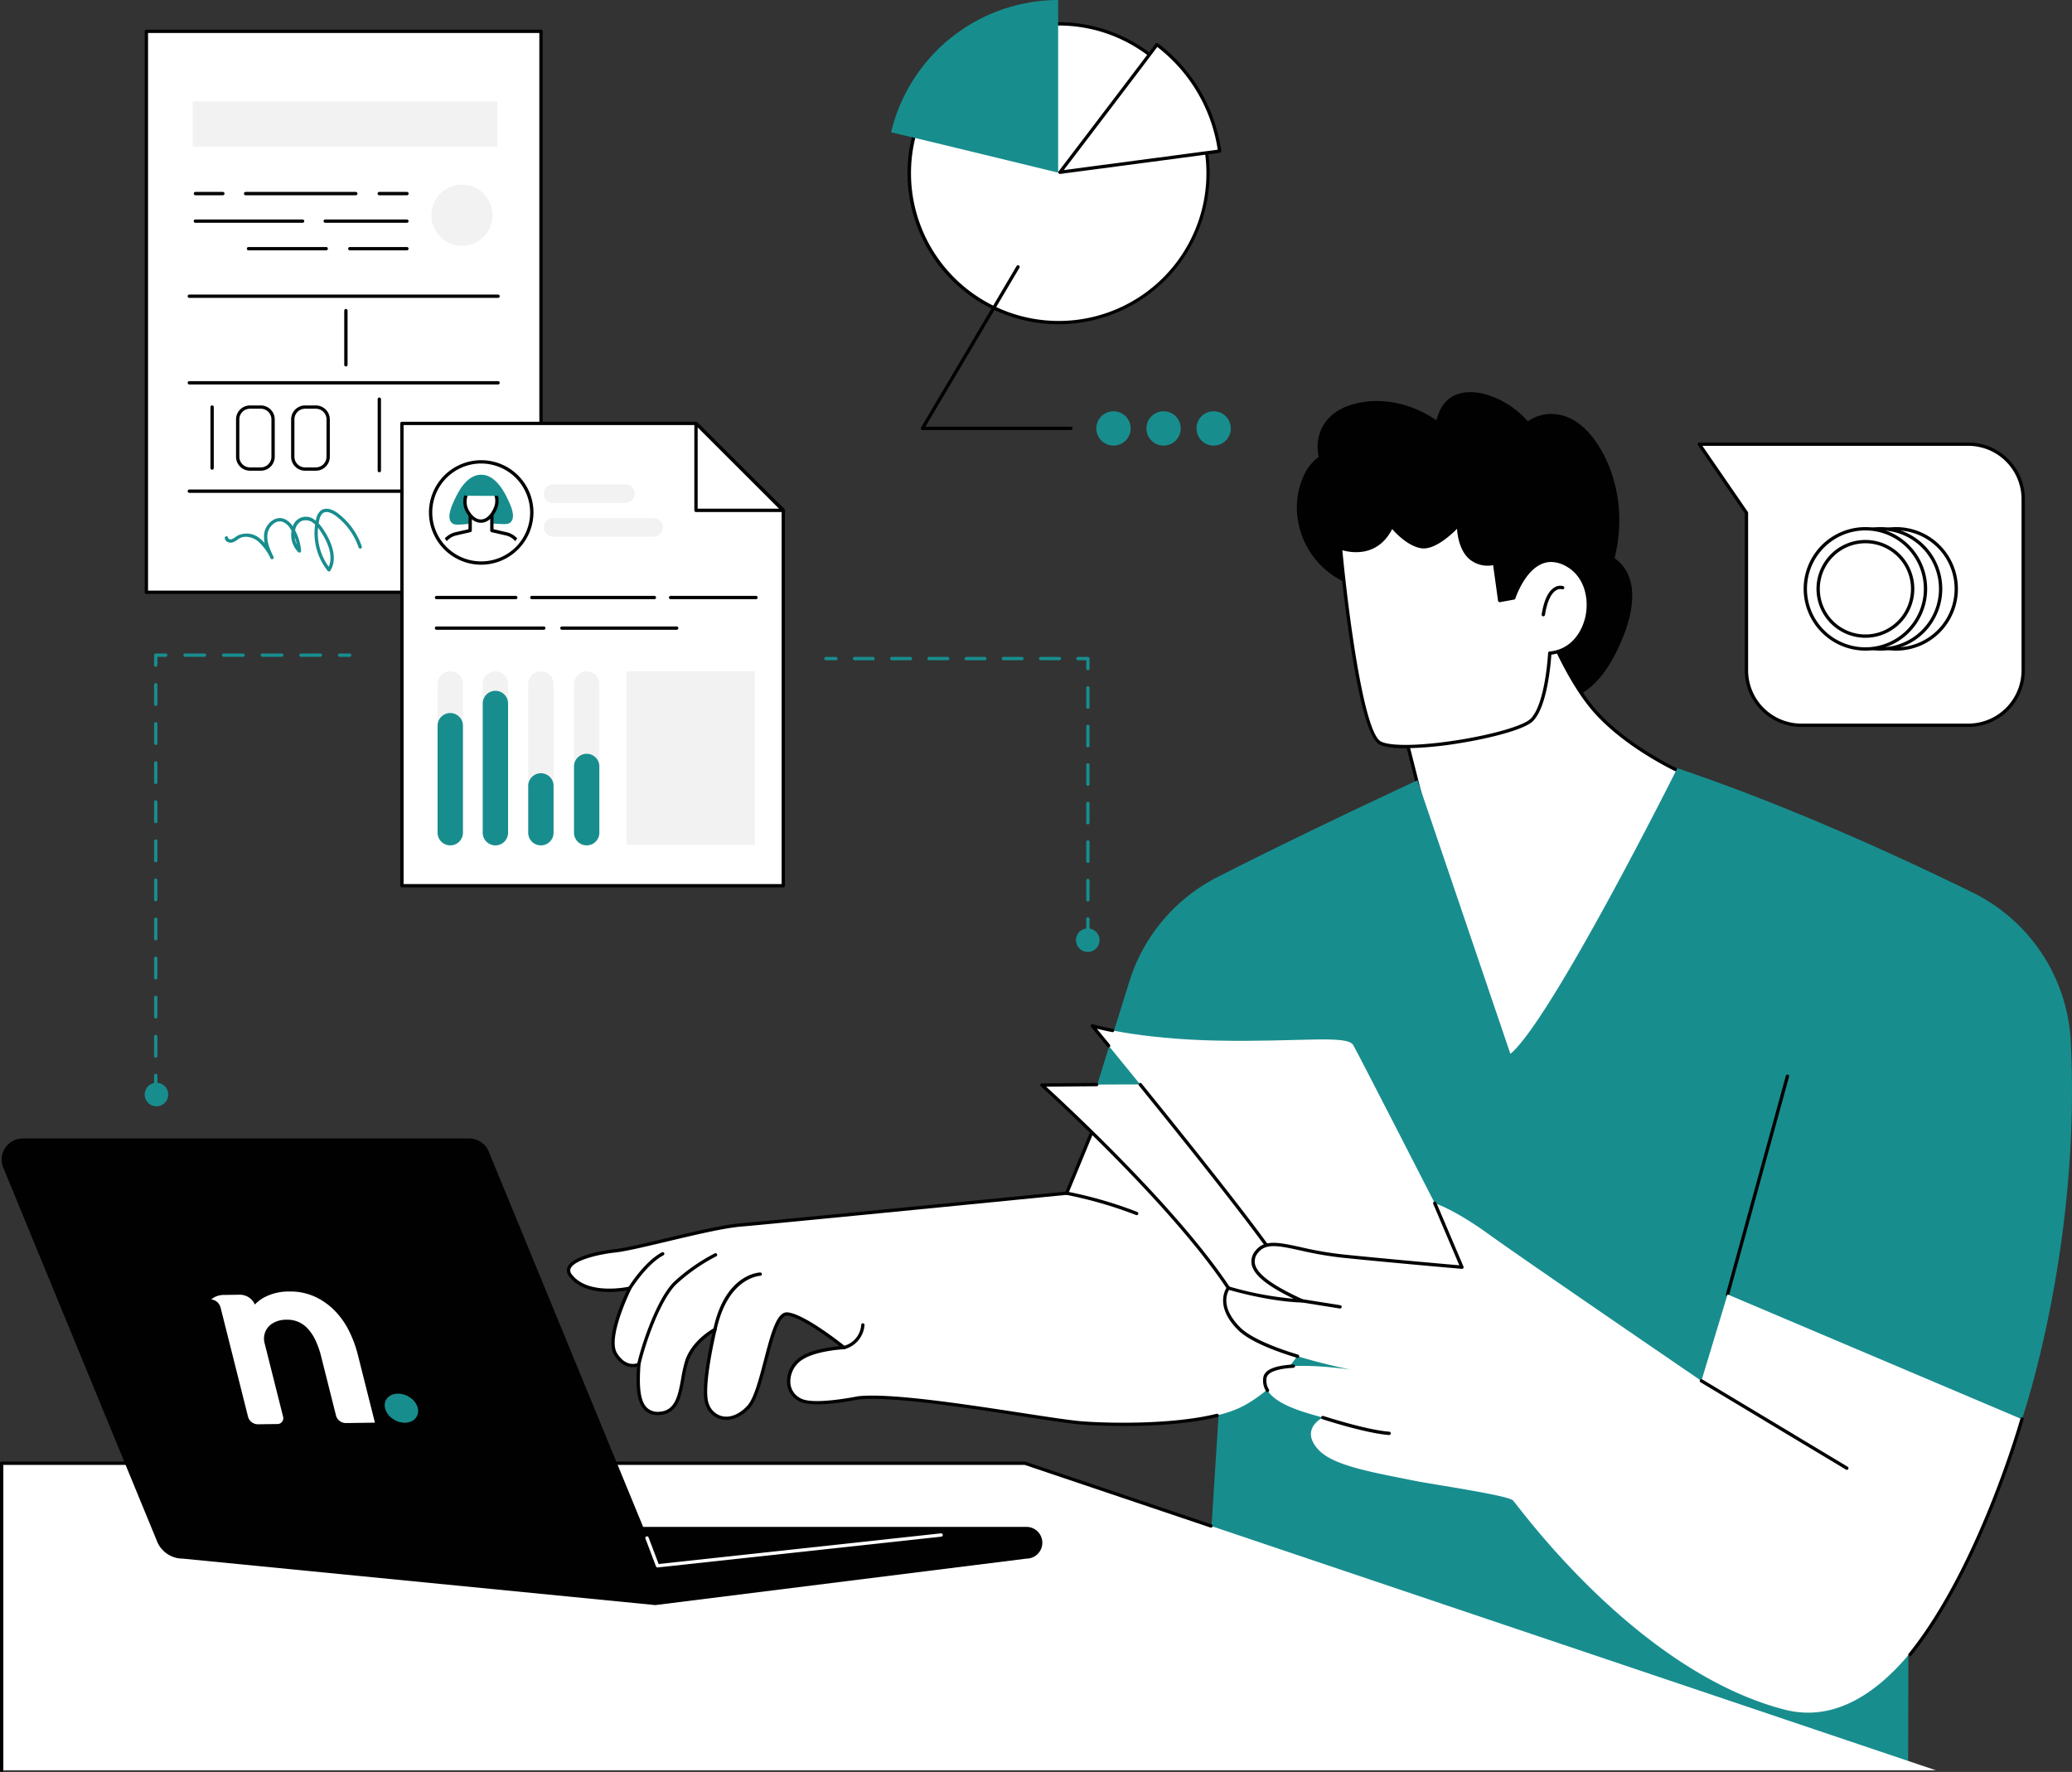 <svg id="Illustration" xmlns="http://www.w3.org/2000/svg" xmlns:xlink="http://www.w3.org/1999/xlink" width="520" height="444.692" viewBox="0 0 520 444.692">
  <rect x="0" y="0" width="520" height="444.692" fill="#333333" stroke="none"/>
  <defs>
    <clipPath id="clip-path">
      <rect id="Rectangle_126" data-name="Rectangle 126" width="520" height="444.692" fill="none"/>
    </clipPath>
    <clipPath id="clip-path-2">
      <path id="Path_5336" data-name="Path 5336" d="M144.529,166.131A11.169,11.169,0,1,0,155.7,155.009a11.146,11.146,0,0,0-11.169,11.122" transform="translate(-144.529 -155.009)" fill="none"/>
    </clipPath>
  </defs>
  <g id="Group_199" data-name="Group 199">
    <g id="Group_198" data-name="Group 198" clip-path="url(#clip-path)">
      <path id="Path_5251" data-name="Path 5251" d="M365.064,18.864a37.517,37.517,0,1,0-.031,53.025,37.5,37.5,0,0,0,.031-53.025" transform="translate(-72.871 -1.912)" fill="#fff"/>
      <path id="Path_5252" data-name="Path 5252" d="M338.364,83.152a37.9,37.9,0,0,1,.067-75.805h.023a37.9,37.9,0,0,1-.089,75.805m.089-74.971h-.023a37.071,37.071,0,1,0,.023,0" transform="translate(-72.743 -1.778)" fill="#010101"/>
      <path id="Path_5253" data-name="Path 5253" d="M295.058,33.2A43.205,43.205,0,0,1,336.98,0V43.332S302.047,34.809,295.058,33.2" transform="translate(-71.422)" fill="#188d8e"/>
      <path id="Path_5254" data-name="Path 5254" d="M375.3,14.781a40.317,40.317,0,0,1,15.733,26.727c-9.818,1.312-40.056,5.3-40.056,5.3S371.316,20.15,375.3,14.781" transform="translate(-84.959 -3.578)" fill="#fff"/>
      <path id="Path_5255" data-name="Path 5255" d="M350.848,47.1a.418.418,0,0,1-.331-.67c.2-.267,20.379-26.723,24.32-32.028a.416.416,0,0,1,.584-.085,40.947,40.947,0,0,1,15.9,27,.418.418,0,0,1-.082.309.412.412,0,0,1-.276.161c-9.706,1.3-39.754,5.266-40.056,5.306a.441.441,0,0,1-.055,0m24.406-31.864c-4.028,5.4-20.126,26.519-23.467,30.9,5.226-.69,29.587-3.909,38.643-5.118a40.117,40.117,0,0,0-15.176-25.784" transform="translate(-84.826 -3.445)" fill="#010101"/>
      <path id="Path_5256" data-name="Path 5256" d="M396.177,140.49a4.305,4.305,0,1,1,4.306,4.3,4.305,4.305,0,0,1-4.306-4.3" transform="translate(-95.899 -32.965)" fill="#188d8e"/>
      <path id="Path_5257" data-name="Path 5257" d="M379.6,140.49a4.305,4.305,0,1,1,4.306,4.3,4.305,4.305,0,0,1-4.306-4.3" transform="translate(-91.887 -32.965)" fill="#188d8e"/>
      <path id="Path_5258" data-name="Path 5258" d="M363.021,140.49a4.305,4.305,0,1,1,4.306,4.3,4.305,4.305,0,0,1-4.306-4.3" transform="translate(-87.874 -32.965)" fill="#188d8e"/>
      <path id="Path_5259" data-name="Path 5259" d="M342.572,129.187H305.313a.417.417,0,0,1-.359-.629l23.979-40.533a.417.417,0,0,1,.718.424l-23.608,39.9h36.528a.417.417,0,0,1,0,.834" transform="translate(-73.804 -21.258)" fill="#010101"/>
      <path id="Path_5260" data-name="Path 5260" d="M429.739,162.192a20.669,20.669,0,0,0,15.473,16.646c-.173,3.52,1.9,6.524,4.131,9.2a48.676,48.676,0,0,0,9.07,8.983c4.887,3.427,12.2,4.813,17.21,1.258A16.167,16.167,0,0,0,484,211.8c2.806,1.436,6.31,1.962,9.164.349a7.224,7.224,0,0,0,3.622-5.025c7.265-1.692,11.433-8.6,14.159-15,2.783-6.536,4.873-15.817-1.8-20.629,2.492-9.614,1.135-20.515-4.427-28.849-2.309-3.46-5.666-6.627-9.944-7.215a10.321,10.321,0,0,0-7.4,1.736,22.25,22.25,0,0,0-10.794-6.829c-2.71-.706-5.853-.783-8.322.718-2.18,1.324-3.174,3.534-3.8,5.869-6.121-4.288-14.22-6.133-21.46-3.884-3.574,1.11-6.579,3.424-7.805,7.047a10.967,10.967,0,0,0-.272,6A12.091,12.091,0,0,0,431.7,149.7a19.216,19.216,0,0,0-1.966,12.5" transform="translate(-103.957 -31.432)" fill="#010101"/>
      <path id="Path_5261" data-name="Path 5261" d="M533.805,242.359s-13.029-5.7-21.579-15.065-14.657-27.279-14.657-27.279l-36.644,19.95,7.328,28.908L476.4,307.91l20.764,23.207,26.465-45.194Z" transform="translate(-111.573 -48.416)" fill="#fff"/>
      <path id="Path_5262" data-name="Path 5262" d="M496.717,331.263l-20.765-23.208a.415.415,0,0,1-.1-.221l-8.139-59.015-7.323-28.885a.416.416,0,0,1,.205-.469l36.643-19.95a.417.417,0,0,1,.6.232c.061.178,6.176,17.938,14.571,27.133s21.309,14.906,21.438,14.963a.417.417,0,0,1,.24.478L523.9,285.885a.4.4,0,0,1-.046.116L497.389,331.2a.418.418,0,0,1-.319.2l-.042,0a.417.417,0,0,1-.312-.139m36.471-88.8c-2.059-.949-13.633-6.512-21.4-15.022-7.739-8.477-13.545-24.068-14.58-26.959l-35.927,19.56,7.249,28.593a.3.3,0,0,1,.008.046l8.126,58.91,20.3,22.686L523.1,285.634Z" transform="translate(-111.439 -48.283)" fill="#010101"/>
      <path id="Path_5263" data-name="Path 5263" d="M487.347,192.126s4.189-13.212,13.212-8.378,6.445,21.268-4.189,22.235c0,0-.644,12.889-4.511,16.756s-32.224,8.7-38.024,5.8-9.99-48.98-9.99-48.98,8.7,3.545,12.889-5.478c0,0,3.545,4.512,7.412,5.156s9.345-5.478,9.345-5.478-.322,11.279,9.023,9.667l1.289,9.345Z" transform="translate(-107.438 -42.06)" fill="#fff"/>
      <path id="Path_5264" data-name="Path 5264" d="M453.514,228.78c-5.941-2.97-10.047-47.426-10.219-49.316a.419.419,0,0,1,.574-.426c.34.139,8.385,3.28,12.353-5.266a.418.418,0,0,1,.708-.083c.035.044,3.493,4.392,7.151,5,3.6.593,8.912-5.285,8.965-5.345a.419.419,0,0,1,.73.291c0,.054-.12,5.423,2.864,8.01a6.571,6.571,0,0,0,5.67,1.233.417.417,0,0,1,.485.355l1.229,8.913,2.873-.522c.449-1.291,2.713-7.2,7.114-8.985a7.53,7.53,0,0,1,6.613.606c5.071,2.716,6.374,8.691,5.416,13.406-1.071,5.266-4.742,8.985-9.405,9.574-.136,2.159-1,13.059-4.613,16.675-2.129,2.13-10.834,4.325-18.516,5.555a91.217,91.217,0,0,1-13.488,1.254c-2.83,0-5.177-.267-6.5-.93m40.813-45.365c-4.482,1.819-6.693,8.636-6.715,8.7a.418.418,0,0,1-.324.285l-3.545.644a.407.407,0,0,1-.321-.073.417.417,0,0,1-.168-.281l-1.231-8.924a7.19,7.19,0,0,1-5.932-1.491c-2.472-2.143-3.012-5.842-3.126-7.637-1.636,1.649-5.78,5.416-9.022,4.874s-6.18-3.584-7.25-4.808c-3.711,7.191-10.425,5.916-12.507,5.313,1.23,13.195,5.188,45.754,9.7,48.01,2.5,1.251,10.15,1.094,19.484-.4,8.929-1.43,16.355-3.618,18.057-5.321,3.709-3.709,4.383-16.354,4.389-16.481a.419.419,0,0,1,.38-.4c5.41-.492,8.207-4.945,9.021-8.947.9-4.412-.3-9.988-4.991-12.5a7.73,7.73,0,0,0-3.649-1.011,5.947,5.947,0,0,0-2.253.443" transform="translate(-107.304 -41.927)" fill="#010101"/>
      <path id="Path_5265" data-name="Path 5265" d="M510.885,201.619a.417.417,0,0,0,.412-.352c.661-4.13,1.9-5.644,2.821-6.186a1.88,1.88,0,0,1,1.457-.255.418.418,0,1,0,.286-.785,2.684,2.684,0,0,0-2.166.319c-1.567.922-2.651,3.2-3.223,6.774a.418.418,0,0,0,.346.479.4.4,0,0,0,.067.005" transform="translate(-123.565 -46.946)" fill="#010101"/>
      <path id="Path_5266" data-name="Path 5266" d="M359.381,343.335,370.417,307.9a44.159,44.159,0,0,1,22.071-26.186c22.081-11.284,50.242-24.321,50.242-24.321l23.32,68.666c10.365-8.637,41.89-71.69,41.89-71.69,27.636,9.3,55.564,22.1,74.092,31.184a44.172,44.172,0,0,1,24.656,37.476c2.584,51.735-12.257,94.705-12.257,94.705l-28.4,6.384-.154,81.384L390.359,455.278l5.966-93.474Z" transform="translate(-86.993 -61.574)" fill="#188d8e"/>
      <path id="Path_5267" data-name="Path 5267" d="M571.889,411.389a.417.417,0,0,0,.4-.308l15.031-54.741a.418.418,0,1,0-.806-.221l-15.031,54.742a.417.417,0,0,0,.293.513.4.4,0,0,0,.111.015" transform="translate(-138.331 -86.128)" fill="#010101"/>
      <path id="Path_5268" data-name="Path 5268" d="M260.948,438.8s-10.668,2.222-14.251.648c-4.573-2.009-3.887-7.773-.324-10.365s11.012-2.915,11.012-2.915-10.04-8.1-14.251-8.421-5.83,19.11-9.717,23.32-8.745,3.563-10.365-.647S225,421.638,225,421.638s-5.506,2.915-7.125,8.1-.972,12.632-6.8,12.955-5.506-6.8-5.183-12.308c0,0-3.239,1.62-5.83-2.591s3.563-16.519,3.563-16.519-10.622,2.469-14.9-3.239c-2.5-3.339,5.506-5.506,11.337-6.154s23.645-5.83,31.418-6.477,81.776-7.974,81.776-7.974l9.89-23.943,64.131,7.773s-1.568,54.19-29.443,69.448c-9.292,5.087-30.212,5.143-40.413,4.415-9.069-.648-44.482-7.613-56.466-6.317" transform="translate(-45.568 -87.986)" fill="#fff"/>
      <path id="Path_5269" data-name="Path 5269" d="M327.317,445.733c7.53,0,16.616-.518,23.656-2.263a.418.418,0,0,0-.2-.812c-10.641,2.638-26.039,2.444-33.46,1.914-2.954-.211-8.821-1.112-15.613-2.155-13.849-2.126-32.815-5.039-40.928-4.161-.146.028-10.619,2.182-14.039.681a4.682,4.682,0,0,1-2.934-3.874,6.548,6.548,0,0,1,2.688-5.77c3.419-2.487,10.712-2.832,10.785-2.835a.418.418,0,0,0,.244-.743c-.415-.334-10.191-8.183-14.482-8.513-2.7-.2-4.16,5.456-5.874,12.013-1.238,4.739-2.519,9.639-4.182,11.44-1.9,2.061-4.147,3.023-6.162,2.636a4.713,4.713,0,0,1-3.5-3.15c-1.555-4.042,1.923-18.393,1.959-18.537a.418.418,0,0,0-.6-.468c-.231.122-5.677,3.056-7.329,8.342a36.52,36.52,0,0,0-.958,4.325c-.752,4.174-1.462,8.116-5.469,8.339a3.9,3.9,0,0,1-3.144-1.032c-2.11-2.117-1.815-7.156-1.6-10.835a.418.418,0,0,0-.6-.4c-.117.058-2.94,1.378-5.287-2.437-2.44-3.965,3.521-15.992,3.581-16.112a.418.418,0,0,0-.468-.594c-.1.024-10.406,2.34-14.47-3.083a1.4,1.4,0,0,1-.283-1.464c.863-2,6.479-3.484,11.331-4.023,2.588-.288,7.556-1.47,12.816-2.722,6.687-1.591,14.266-3.395,18.591-3.756,7.688-.64,81.043-7.9,81.783-7.974a.418.418,0,0,0,.345-.256l9.768-23.65,63.816,7.735a.418.418,0,0,0,.1-.83l-64.131-7.773a.418.418,0,0,0-.437.255L312.826,386.9c-4.741.469-74.065,7.327-81.52,7.948-4.388.365-12,2.178-18.716,3.775-5.234,1.245-10.177,2.422-12.714,2.7-4.87.541-10.937,2.05-12.007,4.522a2.2,2.2,0,0,0,.381,2.3c3.727,4.974,11.851,4.025,14.494,3.562-1.313,2.795-5.508,12.381-3.179,16.165,2.059,3.346,4.574,3.236,5.733,2.959-.215,3.765-.375,8.6,1.875,10.862a4.71,4.71,0,0,0,3.784,1.276c4.665-.258,5.468-4.715,6.244-9.025a36.148,36.148,0,0,1,.933-4.223c1.175-3.757,4.522-6.318,6.092-7.347-.773,3.373-3.117,14.374-1.7,18.061a5.594,5.594,0,0,0,4.128,3.671c2.3.44,4.832-.612,6.934-2.89,1.805-1.956,3.113-6.959,4.378-11.8,1.4-5.345,2.977-11.394,4.927-11.394.024,0,.049,0,.073,0,3.336.256,10.678,5.733,13.173,7.664-2.233.2-7.316.858-10.147,2.918a7.306,7.306,0,0,0-3.027,6.536,5.489,5.489,0,0,0,3.428,4.55c3.664,1.61,14.064-.53,14.505-.621,7.963-.859,26.867,2.043,40.67,4.163,6.811,1.046,12.692,1.949,15.681,2.162,2.575.184,6.105.327,10.065.327" transform="translate(-45.435 -87.852)" fill="#010101"/>
      <path id="Path_5270" data-name="Path 5270" d="M370.625,400.451a.418.418,0,0,0,.161-.8,105.253,105.253,0,0,0-17.671-5.116.418.418,0,1,0-.155.821,104.584,104.584,0,0,1,17.505,5.066.4.4,0,0,0,.161.033" transform="translate(-85.356 -95.499)" fill="#010101"/>
      <path id="Path_5271" data-name="Path 5271" d="M279.331,444.666a.42.42,0,0,0,.124-.019,6.763,6.763,0,0,0,5.022-6.071.418.418,0,0,0-.416-.42h0a.418.418,0,0,0-.418.415,5.836,5.836,0,0,1-4.435,5.277.418.418,0,0,0,.124.817" transform="translate(-67.514 -106.061)" fill="#010101"/>
      <path id="Path_5272" data-name="Path 5272" d="M236.6,436.059a.418.418,0,0,0,.409-.33c2.817-13.177,10.884-13.557,10.966-13.56a.418.418,0,0,0-.024-.836c-.358.011-8.806.408-11.759,14.22a.418.418,0,0,0,.321.5.44.44,0,0,0,.088.009" transform="translate(-57.17 -101.989)" fill="#010101"/>
      <path id="Path_5273" data-name="Path 5273" d="M211.385,443.257a.418.418,0,0,0,.408-.327c1.117-5.021,4.886-16.082,8.94-20.135a45.582,45.582,0,0,1,10.091-7.062.418.418,0,0,0-.374-.748,46.528,46.528,0,0,0-10.309,7.219c-4.175,4.174-8.029,15.441-9.165,20.545a.418.418,0,0,0,.318.5.412.412,0,0,0,.091.01" transform="translate(-51.067 -100.442)" fill="#010101"/>
      <path id="Path_5274" data-name="Path 5274" d="M208.393,424.065a.417.417,0,0,0,.355-.2c.039-.062,3.916-6.261,8.1-8.476a.418.418,0,1,0-.391-.739c-4.385,2.322-8.256,8.512-8.418,8.775a.418.418,0,0,0,.355.638" transform="translate(-50.343 -100.36)" fill="#010101"/>
      <path id="Path_5275" data-name="Path 5275" d="M378.473,359.236c-1.116-.372-33.486,0-33.486,0s32.208,28.913,46.8,50.918,45.844,18.284,45.844,18.284l-46.879-62.878Z" transform="translate(-83.508 -86.917)" fill="#fff"/>
      <path id="Path_5276" data-name="Path 5276" d="M432.291,428.97a50.284,50.284,0,0,0,5.256-.236.418.418,0,0,0,.286-.665l-46.88-62.879a.417.417,0,0,0-.143-.121l-12.279-6.325a.418.418,0,0,0-.383.743l12.193,6.281,46.376,62.2a65.5,65.5,0,0,1-16.616-.959c-8.706-1.648-20.648-5.972-28.1-17.21-13.181-19.879-41.033-45.675-46.077-50.282,2.136-.023,7.209-.075,12.676-.111a.418.418,0,0,0,0-.836h0c-7.179.048-13.679.123-13.744.124a.418.418,0,0,0-.274.729c.322.288,32.335,29.13,46.73,50.838,7.617,11.489,19.792,15.9,28.664,17.574a67.279,67.279,0,0,0,12.323,1.13" transform="translate(-83.375 -86.797)" fill="#010101"/>
      <path id="Path_5277" data-name="Path 5277" d="M447.625,384.173s-18.977-37.078-20.464-39.683-13.394-.744-33.858-1.116-31.625-3.721-31.625-3.721,34.6,42.043,45.019,56.926,49.484,18.975,53.2,18.231-1.486-18.486-12.276-30.637" transform="translate(-87.549 -82.217)" fill="#fff"/>
      <path id="Path_5278" data-name="Path 5278" d="M365.637,344.931a.418.418,0,0,0,.323-.682c-1.443-1.766-2.566-3.136-3.267-3.991.854.214,2.14.511,3.85.844a.418.418,0,1,0,.16-.82c-3.283-.64-5.021-1.157-5.038-1.162a.419.419,0,0,0-.443.666s1.551,1.883,4.092,4.993a.418.418,0,0,0,.324.153" transform="translate(-87.415 -82.084)" fill="#010101"/>
      <path id="Path_5279" data-name="Path 5279" d="M410.407,401.573a.418.418,0,0,0,.342-.658c-6.326-9.038-21.438-27.937-33-42.2a.418.418,0,1,0-.65.527c11.556,14.252,26.654,33.134,32.967,42.152a.417.417,0,0,0,.343.178" transform="translate(-91.258 -86.794)" fill="#010101"/>
      <path id="Path_5280" data-name="Path 5280" d="M605.6,452.6l-73.883-31.32-6.562,21.7s-44.82-30.611-53.551-36.924c-8.476-6.129-13.368-7.661-13.368-7.661l6.827,16.061s-18.471-1.606-30.116-2.81-18.123-5.14-21.335-1.125,1.66,7.951,11.3,12.368c0,0-6.817.093-18.471-3.213,0,0-3.333,4.181,2.691,10.2,2.729,2.729,8.742,5.1,14.5,6.87,6.959,2.142,13.553,3.418,13.553,3.418s-8.821-1.337-15.188-.828c-3.424.274-6.139,1.082-6.391,2.92a4.6,4.6,0,0,0,.56,2.948c2.216,3.961,9.957,5.836,13.979,6.985,0,0-5.83,2.807-1.2,7.97,3.646,4.067,13.295,5.706,24.092,7.865,5.081,1.016,23.536,3.671,24.832,4.966s30.872,42.742,68.012,52.459S605.6,452.6,605.6,452.6" transform="translate(-98.161 -96.435)" fill="#fff"/>
      <path id="Path_5281" data-name="Path 5281" d="M419.33,458.7a.412.412,0,0,0,.215-.06.418.418,0,0,0,.143-.574,4.18,4.18,0,0,1-.592-2.826c.2-1.469,2.536-2.372,6.753-2.611a.417.417,0,0,0,.394-.44.422.422,0,0,0-.441-.393c-4.8.271-7.265,1.361-7.535,3.331a5.055,5.055,0,0,0,.7,3.371.418.418,0,0,0,.359.2" transform="translate(-101.235 -109.363)" fill="#010101"/>
      <path id="Path_5282" data-name="Path 5282" d="M423.676,437.083a.418.418,0,0,0,.123-.818c-7.244-2.218-12.259-4.575-14.5-6.818-4.962-4.962-3.366-8.513-2.81-9.424,11.4,3.2,18.228,3.148,18.3,3.146a.418.418,0,0,0,.168-.8c-7.553-3.461-11.352-6.258-11.956-8.8a3.291,3.291,0,0,1,.81-2.923c1.933-2.416,5.18-1.705,10.562-.528a90.824,90.824,0,0,0,10.4,1.807c11.515,1.191,29.937,2.8,30.122,2.811a.41.41,0,0,0,.374-.171.417.417,0,0,0,.046-.409l-6.826-16.061a.418.418,0,0,0-.769.327l6.554,15.421c-3.471-.3-19.177-1.69-29.416-2.75a88.483,88.483,0,0,1-10.312-1.792c-5.5-1.2-9.135-2-11.393.822a4.127,4.127,0,0,0-.971,3.639c.621,2.616,3.892,5.263,10.529,8.48a83.565,83.565,0,0,1-16.29-3.1.42.42,0,0,0-.441.142c-.036.045-3.493,4.544,2.722,10.76,2.372,2.372,7.368,4.736,14.847,7.026a.435.435,0,0,0,.123.018" transform="translate(-98.034 -96.302)" fill="#010101"/>
      <path id="Path_5283" data-name="Path 5283" d="M632.282,529.287a.417.417,0,0,0,.326-.155c17.64-21.891,28.082-58.871,28.185-59.242a.417.417,0,1,0-.8-.224c-.1.369-10.5,37.186-28.031,58.941a.418.418,0,0,0,.325.681" transform="translate(-152.95 -113.614)" fill="#010101"/>
      <path id="Path_5284" data-name="Path 5284" d="M454.505,473.614a.418.418,0,0,0,.03-.835c-5.712-.424-16.421-3.9-16.528-3.94a.418.418,0,0,0-.26.8c.443.145,10.912,3.547,16.726,3.978l.031,0" transform="translate(-105.893 -113.483)" fill="#010101"/>
      <path id="Path_5285" data-name="Path 5285" d="M440.525,432.513a.418.418,0,0,0,.065-.831l-9.555-1.521a.413.413,0,0,0-.478.347.417.417,0,0,0,.346.478l9.556,1.521a.387.387,0,0,0,.066.005" transform="translate(-104.22 -104.124)" fill="#010101"/>
      <path id="Path_5286" data-name="Path 5286" d="M599.723,479.416a.418.418,0,0,0,.215-.776l-36.492-21.917a.418.418,0,1,0-.43.717l36.493,21.917a.413.413,0,0,0,.214.06" transform="translate(-136.236 -110.541)" fill="#010101"/>
      <path id="Path_5287" data-name="Path 5287" d="M485.968,561.552,257.362,484.5H.551v77.056Z" transform="translate(-0.133 -117.278)" fill="#fff"/>
      <path id="Path_5288" data-name="Path 5288" d="M.419,561.837a.418.418,0,0,0,.418-.418V484.781H257.159L303.782,500.5a.418.418,0,0,0,.268-.792l-46.687-15.736a.4.4,0,0,0-.133-.023H.419a.418.418,0,0,0-.418.418v77.056a.417.417,0,0,0,.418.418" transform="translate(0 -117.145)" fill="#010101"/>
      <path id="Path_5289" data-name="Path 5289" d="M122.863,380.427l38.675,94.01h96.2a3.983,3.983,0,0,1,0,7.966L164.59,494.062,45.981,482.4a6.946,6.946,0,0,1-6.513-4.537L.889,384.116a5.308,5.308,0,0,1,4.972-7.153h112.03a5.3,5.3,0,0,1,4.972,3.464" transform="translate(-0.134 -91.248)" fill="#010101"/>
      <path id="Path_5290" data-name="Path 5290" d="M216.744,516.266l.045,0,71.155-7.726a.418.418,0,1,0-.09-.831L217.02,515.4l-2.532-6.677a.418.418,0,0,0-.781.3l2.646,6.98a.418.418,0,0,0,.39.27" transform="translate(-51.724 -122.896)" fill="#fff"/>
      <path id="Path_5291" data-name="Path 5291" d="M104.542,437.54a20.017,20.017,0,0,0-3.595-5.086,16.894,16.894,0,0,0-5.04-3.546,14.761,14.761,0,0,0-6.4-1.274,13.045,13.045,0,0,0-6.421,1.561,10.266,10.266,0,0,0-2.2,1.71,4.07,4.07,0,0,0-3.757-2.466l-3.5.049-.262,0c-.077,0-.151,0-.224,0a5.386,5.386,0,0,0-1.76.3l-.08.03a4.448,4.448,0,0,0-.883.453,3.333,3.333,0,0,0-.364.289l-.089.081a2.612,2.612,0,0,1,2.185,1.632,1.805,1.805,0,0,1,.11.257l6.955,27.65a2.586,2.586,0,0,0,2.478,1.775l4.717-.066a1.472,1.472,0,0,0,1.573-1.832l-4.612-18.333a4.477,4.477,0,0,1,1.574-4.832l.028-.02a6.405,6.405,0,0,1,3.877-1.159,6.97,6.97,0,0,1,3.023.572,7.225,7.225,0,0,1,2.349,1.719,11.635,11.635,0,0,1,1.9,2.9,22.089,22.089,0,0,1,1.4,3.991l3.767,14.976a2.583,2.583,0,0,0,2.48,1.775l7.259-.1L106.739,443.5a29.425,29.425,0,0,0-2.2-5.954Z" transform="translate(-16.936 -103.514)" fill="#fff"/>
      <path id="Path_5292" data-name="Path 5292" d="M130.645,461.459a5.257,5.257,0,0,1,3.168,1.024,4.432,4.432,0,0,1,1.858,2.548c.492,2.016-.931,3.673-3.192,3.718a5.15,5.15,0,0,1-3.155-1.039,4.511,4.511,0,0,1-1.845-2.564c-.5-2,.914-3.655,3.167-3.687" transform="translate(-30.833 -111.701)" fill="#188d8e"/>
      <path id="Path_5293" data-name="Path 5293" d="M273.348,218.348h2.508a.418.418,0,0,0,0-.836h-2.508a.418.418,0,0,0,0,.836" transform="translate(-66.066 -52.651)" fill="#188d8e"/>
      <path id="Path_5294" data-name="Path 5294" d="M282.4,217.931a.418.418,0,0,1,.418-.418h4.671a.418.418,0,0,1,0,.835H282.82a.418.418,0,0,1-.418-.418m9.342,0a.418.418,0,0,1,.418-.418h4.671a.418.418,0,1,1,0,.835h-4.671a.418.418,0,0,1-.418-.418m9.342,0a.418.418,0,0,1,.418-.418h4.671a.418.418,0,1,1,0,.835h-4.671a.418.418,0,0,1-.418-.418m9.342,0a.418.418,0,0,1,.418-.418h4.671a.418.418,0,1,1,0,.835h-4.671a.418.418,0,0,1-.418-.418m9.342,0a.418.418,0,0,1,.418-.418h4.671a.418.418,0,0,1,0,.835H320.19a.418.418,0,0,1-.418-.418m9.342,0a.417.417,0,0,1,.418-.418H334.2a.418.418,0,1,1,0,.835h-4.672a.417.417,0,0,1-.418-.418" transform="translate(-68.359 -52.652)" fill="#188d8e"/>
      <path id="Path_5295" data-name="Path 5295" d="M359.284,220.856a.417.417,0,0,0,.418-.418V217.93a.418.418,0,0,0-.418-.418h-2.508a.418.418,0,0,0,0,.836h2.09v2.09a.417.417,0,0,0,.418.418" transform="translate(-86.261 -52.651)" fill="#188d8e"/>
      <path id="Path_5296" data-name="Path 5296" d="M359.667,280.808v-4.835a.418.418,0,1,1,.836,0v4.835a.418.418,0,0,1-.836,0m0-9.671V266.3a.418.418,0,1,1,.836,0v4.836a.418.418,0,0,1-.836,0m0-9.671v-4.835a.418.418,0,1,1,.836,0v4.835a.418.418,0,1,1-.836,0m0-9.671V246.96a.418.418,0,0,1,.836,0V251.8a.418.418,0,1,1-.836,0m0-9.671v-4.836a.418.418,0,0,1,.836,0v4.836a.418.418,0,1,1-.836,0m0-9.671v-4.836a.418.418,0,0,1,.836,0v4.836a.418.418,0,0,1-.836,0" transform="translate(-87.062 -54.997)" fill="#188d8e"/>
      <path id="Path_5297" data-name="Path 5297" d="M360.085,307.1a.417.417,0,0,0,.418-.418v-2.508a.418.418,0,1,0-.835,0v2.508a.417.417,0,0,0,.418.418" transform="translate(-87.062 -73.528)" fill="#188d8e"/>
      <path id="Path_5298" data-name="Path 5298" d="M356.282,310.361a2.951,2.951,0,1,0,2.951-2.951,2.952,2.952,0,0,0-2.951,2.951" transform="translate(-86.242 -74.412)" fill="#188d8e"/>
      <rect id="Rectangle_124" data-name="Rectangle 124" width="99.038" height="140.777" transform="translate(36.735 7.861)" fill="#fff"/>
      <path id="Path_5299" data-name="Path 5299" d="M47.916,151.016V10.239a.417.417,0,0,1,.418-.418h99.039a.417.417,0,0,1,.418.418V151.016a.418.418,0,0,1-.418.418H48.334a.418.418,0,0,1-.418-.418M146.954,10.657h-98.2V150.6h98.2Z" transform="translate(-11.599 -2.377)" fill="#010101"/>
      <path id="Path_5300" data-name="Path 5300" d="M100.261,184.054A15.239,15.239,0,0,1,97.1,172.406a4.971,4.971,0,0,0-.575-.464,2.983,2.983,0,0,0-2.823-.415,3.125,3.125,0,0,0-1.527,1.924c-.042.128-.079.257-.111.388a13.074,13.074,0,0,1,1.521,5.174.418.418,0,0,1-.709.33,6.131,6.131,0,0,1-1.692-5.37c-.062-.108-.127-.217-.192-.324a4.037,4.037,0,0,0-2.084-1.928,2.4,2.4,0,0,0-2.021.342,4,4,0,0,0-1.737,2.729c-.266,2.011.722,4.069,1.517,5.722a.418.418,0,0,1-.743.383,13.748,13.748,0,0,0-3.168-4.3c-1.2-.947-3.186-1.563-4.7-.674-.165.1-.325.211-.495.333a3.966,3.966,0,0,1-1.167.646,1.747,1.747,0,0,1-1.443-.221,1.155,1.155,0,0,1-.518-.875.418.418,0,0,1,.834-.058.315.315,0,0,0,.16.246.911.911,0,0,0,.729.106,3.277,3.277,0,0,0,.919-.524c.177-.127.36-.258.557-.374a5.156,5.156,0,0,1,5.638.737,8.46,8.46,0,0,1,1.179,1.143,6.961,6.961,0,0,1-.131-2.4,4.863,4.863,0,0,1,2.115-3.322,3.221,3.221,0,0,1,2.719-.437,4.513,4.513,0,0,1,2.337,1.959,3.453,3.453,0,0,1,5.5-1.63q.143.1.277.2c.033-.149.067-.3.1-.446a3.623,3.623,0,0,1,1.185-2.112c1.057-.778,2.654-.515,4.271.7a17.53,17.53,0,0,1,6,8.325.418.418,0,0,1-.793.267,16.68,16.68,0,0,0-5.71-7.925c-.488-.369-2.169-1.509-3.271-.7a2.844,2.844,0,0,0-.869,1.642q-.114.449-.195.9a12.593,12.593,0,0,1,1.354,1.8c1.5,2.3,3.69,6.679,1.59,10.094a.421.421,0,0,1-.329.2h-.027a.416.416,0,0,1-.324-.155m.26-1.032c1.327-2.947-.565-6.64-1.871-8.651-.243-.374-.507-.769-.8-1.148a14.434,14.434,0,0,0,2.676,9.8m-8-5.57a12.325,12.325,0,0,0-.555-1.849,5.36,5.36,0,0,0,.555,1.849" transform="translate(-18.019 -40.777)" fill="#188d8e"/>
      <path id="Path_5301" data-name="Path 5301" d="M62.557,162.923h77.479a.418.418,0,0,0,0-.836H62.557a.418.418,0,0,0,0,.836" transform="translate(-15.041 -39.235)" fill="#010101"/>
      <path id="Path_5302" data-name="Path 5302" d="M62.557,127.032h77.479a.418.418,0,0,0,0-.836H62.557a.418.418,0,0,0,0,.836" transform="translate(-15.041 -30.547)" fill="#010101"/>
      <path id="Path_5303" data-name="Path 5303" d="M62.557,98.367h77.479a.418.418,0,0,0,0-.836H62.557a.418.418,0,0,0,0,.836" transform="translate(-15.041 -23.609)" fill="#010101"/>
      <path id="Path_5304" data-name="Path 5304" d="M125.469,150.39a.417.417,0,0,0,.418-.418V132.066a.418.418,0,1,0-.835,0v17.906a.417.417,0,0,0,.418.418" transform="translate(-30.27 -31.867)" fill="#010101"/>
      <rect id="Rectangle_125" data-name="Rectangle 125" width="76.445" height="11.364" transform="translate(48.367 25.475)" fill="#f2f2f2"/>
      <path id="Path_5305" data-name="Path 5305" d="M142.832,68.814a7.681,7.681,0,1,0,7.682-7.682,7.682,7.682,0,0,0-7.682,7.682" transform="translate(-34.574 -14.798)" fill="#f2f2f2"/>
      <path id="Path_5306" data-name="Path 5306" d="M64.558,64.384h6.913a.418.418,0,0,0,0-.835H64.558a.418.418,0,0,0,0,.835" transform="translate(-15.526 -15.383)" fill="#010101"/>
      <path id="Path_5307" data-name="Path 5307" d="M81.171,64.384h27.652a.418.418,0,1,0,0-.835H81.171a.418.418,0,0,0,0,.835" transform="translate(-19.547 -15.383)" fill="#010101"/>
      <path id="Path_5308" data-name="Path 5308" d="M125.47,64.384h6.913a.418.418,0,1,0,0-.835H125.47a.418.418,0,1,0,0,.835" transform="translate(-30.27 -15.383)" fill="#010101"/>
      <path id="Path_5309" data-name="Path 5309" d="M64.558,73.505H91.469a.418.418,0,0,0,0-.836H64.558a.418.418,0,0,0,0,.836" transform="translate(-15.526 -17.59)" fill="#010101"/>
      <path id="Path_5310" data-name="Path 5310" d="M107.555,73.505h20.492a.418.418,0,0,0,0-.836H107.555a.418.418,0,0,0,0,.836" transform="translate(-25.934 -17.59)" fill="#010101"/>
      <path id="Path_5311" data-name="Path 5311" d="M82.148,82.626h19.5a.418.418,0,1,0,0-.836h-19.5a.418.418,0,0,0,0,.836" transform="translate(-19.784 -19.798)" fill="#010101"/>
      <path id="Path_5312" data-name="Path 5312" d="M115.7,82.626h14.32a.418.418,0,0,0,0-.836H115.7a.418.418,0,0,0,0,.836" transform="translate(-27.905 -19.798)" fill="#010101"/>
      <path id="Path_5313" data-name="Path 5313" d="M114.4,116.726a.418.418,0,0,0,.418-.418V102.73a.418.418,0,0,0-.836,0v13.579a.417.417,0,0,0,.418.418" transform="translate(-27.59 -24.766)" fill="#010101"/>
      <path id="Path_5314" data-name="Path 5314" d="M70.1,150.377a.419.419,0,0,1-.419-.418V134.652a.418.418,0,0,1,.836,0v15.307a.417.417,0,0,1-.417.418" transform="translate(-16.866 -32.493)" fill="#010101"/>
      <path id="Path_5315" data-name="Path 5315" d="M84.366,150.624H81.651a3.508,3.508,0,0,1-3.5-3.5v-9.381a3.508,3.508,0,0,1,3.5-3.5h2.715a3.508,3.508,0,0,1,3.5,3.5v9.381a3.508,3.508,0,0,1-3.5,3.5M81.651,135.07a2.671,2.671,0,0,0-2.669,2.669v9.381a2.672,2.672,0,0,0,2.669,2.669h2.715a2.672,2.672,0,0,0,2.668-2.669v-9.381a2.671,2.671,0,0,0-2.668-2.669Z" transform="translate(-18.916 -32.493)" fill="#010101"/>
      <path id="Path_5316" data-name="Path 5316" d="M102.608,150.624H99.892a3.508,3.508,0,0,1-3.5-3.5v-9.381a3.508,3.508,0,0,1,3.5-3.5h2.716a3.508,3.508,0,0,1,3.5,3.5v9.381a3.508,3.508,0,0,1-3.5,3.5M99.892,135.07a2.671,2.671,0,0,0-2.668,2.669v9.381a2.672,2.672,0,0,0,2.668,2.669h2.716a2.672,2.672,0,0,0,2.669-2.669v-9.381a2.671,2.671,0,0,0-2.669-2.669Z" transform="translate(-23.332 -32.493)" fill="#010101"/>
      <path id="Path_5317" data-name="Path 5317" d="M133.085,140.2l73.8,0,21.91,21.788V256.2h-95.71Z" transform="translate(-32.215 -33.937)" fill="#fff"/>
      <path id="Path_5318" data-name="Path 5318" d="M228.663,256.488H132.952a.417.417,0,0,1-.417-.417v-116a.417.417,0,0,1,.417-.417l73.8,0a.419.419,0,0,1,.294.121l21.91,21.788a.416.416,0,0,1,.123.3v94.218a.417.417,0,0,1-.417.417m-95.293-.834h94.876V162.027l-21.664-21.544-73.212,0Z" transform="translate(-32.082 -33.804)" fill="#010101"/>
      <path id="Path_5319" data-name="Path 5319" d="M230.455,162.021H252.3L230.455,140.2Z" transform="translate(-55.785 -33.937)" fill="#fff"/>
      <path id="Path_5320" data-name="Path 5320" d="M252.168,162.305H230.322a.417.417,0,0,1-.417-.417V140.066a.417.417,0,0,1,.712-.3l21.846,21.823a.417.417,0,0,1-.295.712m-21.428-.834h20.42l-20.42-20.4Z" transform="translate(-55.651 -33.804)" fill="#010101"/>
      <path id="Path_5321" data-name="Path 5321" d="M243.349,198.137H221.913a.417.417,0,1,1,0-.834h21.437a.417.417,0,1,1,0,.834" transform="translate(-53.616 -47.76)" fill="#010101"/>
      <path id="Path_5322" data-name="Path 5322" d="M206.721,198.137H175.955a.417.417,0,0,1,0-.834h30.766a.417.417,0,1,1,0,.834" transform="translate(-42.491 -47.76)" fill="#010101"/>
      <path id="Path_5323" data-name="Path 5323" d="M164.292,198.137H144.4a.417.417,0,1,1,0-.834h19.9a.417.417,0,1,1,0,.834" transform="translate(-34.852 -47.76)" fill="#010101"/>
      <path id="Path_5324" data-name="Path 5324" d="M214.725,208.26h-28.8a.417.417,0,0,1,0-.835h28.8a.417.417,0,1,1,0,.835" transform="translate(-44.904 -50.21)" fill="#010101"/>
      <path id="Path_5325" data-name="Path 5325" d="M171.314,208.26H144.4a.417.417,0,1,1,0-.835h26.918a.417.417,0,1,1,0,.835" transform="translate(-34.852 -50.21)" fill="#010101"/>
      <path id="Path_5326" data-name="Path 5326" d="M200.548,165.056H182.379a2.335,2.335,0,1,1,0-4.67h18.169a2.335,2.335,0,1,1,0,4.67" transform="translate(-43.582 -38.823)" fill="#f2f2f2"/>
      <path id="Path_5327" data-name="Path 5327" d="M207.614,176.2H182.379a2.335,2.335,0,1,1,0-4.67h25.235a2.335,2.335,0,1,1,0,4.67" transform="translate(-43.582 -41.522)" fill="#f2f2f2"/>
      <path id="Path_5328" data-name="Path 5328" d="M167.944,165.628a12.752,12.752,0,1,1-12.752-12.7,12.725,12.725,0,0,1,12.752,12.7" transform="translate(-34.48 -37.019)" fill="#fff"/>
      <path id="Path_5329" data-name="Path 5329" d="M155.059,178.609a13.115,13.115,0,1,1,13.169-13.115,13.157,13.157,0,0,1-13.169,13.115m0-25.4a12.281,12.281,0,1,0,12.334,12.28,12.321,12.321,0,0,0-12.334-12.28" transform="translate(-34.346 -36.885)" fill="#010101"/>
    </g>
  </g>
  <g id="Group_201" data-name="Group 201" transform="translate(109.544 117.487)">
    <g id="Group_200" data-name="Group 200" clip-path="url(#clip-path-2)">
      <path id="Path_5330" data-name="Path 5330" d="M156.733,157.178c-3.754.03-5.929,4.747-6.693,6.4-.655,1.42-1.91,4.141-.781,5.54.914,1.132,2.535.334,7.487.274,5.013-.061,6.668.715,7.578-.456,1.107-1.423-.157-4.094-.817-5.491-.716-1.516-2.979-6.3-6.774-6.271" transform="translate(-145.564 -155.534)" fill="#188d8e"/>
      <path id="Path_5331" data-name="Path 5331" d="M162,174.861l-3.593-.824,0-5.017-5.426-.1-.026,5.121-3.593.824a4.8,4.8,0,0,0-3.537,3.333l-1.371,7.212H166.9l-1.37-7.212A4.8,4.8,0,0,0,162,174.861" transform="translate(-144.511 -158.375)" fill="#fff"/>
      <path id="Path_5332" data-name="Path 5332" d="M166.771,185.689H144.322a.417.417,0,0,1-.41-.495l1.371-7.212a5.227,5.227,0,0,1,3.853-3.662l3.271-.75.024-4.789a.42.42,0,0,1,.126-.3.4.4,0,0,1,.3-.118l5.426.1a.418.418,0,0,1,.409.418l0,4.684,3.269.75a5.215,5.215,0,0,1,3.844,3.624l1.38,7.25a.416.416,0,0,1-.41.495m-21.945-.835h21.441l-1.276-6.716a4.373,4.373,0,0,0-3.22-3l-3.593-.825a.416.416,0,0,1-.324-.407l0-4.607-4.593-.088-.023,4.7a.417.417,0,0,1-.324.4l-3.593.825a4.381,4.381,0,0,0-3.229,3.042Z" transform="translate(-144.378 -158.242)" fill="#010101"/>
      <path id="Path_5333" data-name="Path 5333" d="M161.957,163.776c-.237-1.841-1.754-4.227-3.976-4.212-2.144.014-3.529,2.255-3.9,3.856a5.011,5.011,0,0,0,.258,3.008c.055.13,1.3,3,3.64,2.973,2.432-.024,3.6-3.146,3.692-3.388a4.675,4.675,0,0,0,.284-2.237" transform="translate(-146.812 -156.112)" fill="#fff"/>
      <path id="Path_5334" data-name="Path 5334" d="M157.818,169.686c-2.615,0-3.94-3.1-4-3.23a5.408,5.408,0,0,1-.28-3.264c.386-1.671,1.849-4.162,4.3-4.179h.025c2.578,0,4.129,2.726,4.368,4.576a5.12,5.12,0,0,1-.305,2.432c-.134.372-1.388,3.637-4.081,3.664h-.033m.05-9.837h-.018c-1.955.014-3.18,2.174-3.494,3.532a4.561,4.561,0,0,0,.237,2.754c.011.027,1.16,2.717,3.226,2.717h.024c2.165-.022,3.258-2.986,3.3-3.112a4.259,4.259,0,0,0,.263-2.043c-.208-1.617-1.555-3.848-3.542-3.848" transform="translate(-146.678 -155.978)" fill="#010101"/>
      <path id="Path_5335" data-name="Path 5335" d="M153.735,162.823l8.527.034a4.634,4.634,0,0,0-1.9-3.561,4.259,4.259,0,0,0-2.436-.631,4.351,4.351,0,0,0-2.489.834,4.57,4.57,0,0,0-1.7,3.324" transform="translate(-146.757 -155.893)" fill="#188d8e"/>
    </g>
  </g>
  <g id="Group_203" data-name="Group 203">
    <g id="Group_202" data-name="Group 202" clip-path="url(#clip-path)">
      <path id="Path_5337" data-name="Path 5337" d="M166.2,225.471v37.313a3.18,3.18,0,0,1-6.36,0V225.471a3.18,3.18,0,1,1,6.36,0" transform="translate(-38.691 -53.808)" fill="#f2f2f2"/>
      <path id="Path_5338" data-name="Path 5338" d="M181.263,225.471v37.313a3.18,3.18,0,0,1-6.36,0V225.471a3.18,3.18,0,1,1,6.36,0" transform="translate(-42.337 -53.808)" fill="#f2f2f2"/>
      <path id="Path_5339" data-name="Path 5339" d="M196.423,225.471v37.313a3.18,3.18,0,0,1-6.36,0V225.471a3.18,3.18,0,1,1,6.36,0" transform="translate(-46.007 -53.808)" fill="#f2f2f2"/>
      <path id="Path_5340" data-name="Path 5340" d="M151.253,225.471v37.313a3.18,3.18,0,0,1-6.36,0V225.471a3.18,3.18,0,1,1,6.36,0" transform="translate(-35.073 -53.808)" fill="#f2f2f2"/>
      <path id="Path_5341" data-name="Path 5341" d="M166.2,231.915v32.428a3.18,3.18,0,1,1-6.36,0V231.915a3.18,3.18,0,1,1,6.36,0" transform="translate(-38.691 -55.368)" fill="#188d8e"/>
      <path id="Path_5342" data-name="Path 5342" d="M181.263,259.211v11.74a3.18,3.18,0,0,1-6.36,0v-11.74a3.18,3.18,0,1,1,6.36,0" transform="translate(-42.337 -61.975)" fill="#188d8e"/>
      <path id="Path_5343" data-name="Path 5343" d="M196.423,252.766v16.625a3.18,3.18,0,0,1-6.36,0V252.766a3.18,3.18,0,1,1,6.36,0" transform="translate(-46.007 -60.415)" fill="#188d8e"/>
      <path id="Path_5344" data-name="Path 5344" d="M151.253,239.27v26.853a3.18,3.18,0,1,1-6.36,0V239.27a3.18,3.18,0,1,1,6.36,0" transform="translate(-35.073 -57.148)" fill="#188d8e"/>
      <path id="Path_5345" data-name="Path 5345" d="M207.4,222.291H239.65v43.53H207.4" transform="translate(-50.203 -53.808)" fill="#f2f2f2"/>
      <path id="Path_5346" data-name="Path 5346" d="M112.336,217.221h2.508a.418.418,0,0,0,0-.836h-2.508a.418.418,0,0,0,0,.836" transform="translate(-27.091 -52.379)" fill="#188d8e"/>
      <path id="Path_5347" data-name="Path 5347" d="M60.727,216.8a.417.417,0,0,1,.418-.418h4.85a.418.418,0,1,1,0,.835h-4.85a.417.417,0,0,1-.418-.418m9.7,0a.418.418,0,0,1,.418-.418h4.85a.418.418,0,1,1,0,.835h-4.85a.418.418,0,0,1-.418-.418m9.7,0a.418.418,0,0,1,.418-.418h4.849a.418.418,0,1,1,0,.835H80.545a.418.418,0,0,1-.418-.418m9.7,0a.417.417,0,0,1,.418-.418h4.85a.418.418,0,1,1,0,.835h-4.85a.417.417,0,0,1-.418-.418" transform="translate(-14.7 -52.379)" fill="#188d8e"/>
      <path id="Path_5348" data-name="Path 5348" d="M51.437,219.729a.417.417,0,0,0,.418-.418v-2.09h2.09a.418.418,0,0,0,0-.836H51.437a.418.418,0,0,0-.418.418v2.508a.417.417,0,0,0,.418.418" transform="translate(-12.35 -52.379)" fill="#188d8e"/>
      <path id="Path_5349" data-name="Path 5349" d="M51.019,319.761v-4.9a.418.418,0,1,1,.836,0v4.9a.418.418,0,1,1-.836,0m0-9.809v-4.9a.418.418,0,0,1,.836,0v4.9a.418.418,0,1,1-.836,0m0-9.808v-4.9a.418.418,0,1,1,.836,0v4.9a.418.418,0,0,1-.836,0m0-9.808v-4.9a.418.418,0,0,1,.836,0v4.9a.418.418,0,0,1-.836,0m0-9.808v-4.9a.418.418,0,1,1,.836,0v4.9a.418.418,0,0,1-.836,0m0-9.808v-4.9a.418.418,0,1,1,.836,0v4.9a.418.418,0,1,1-.836,0m0-9.808v-4.9a.418.418,0,0,1,.836,0v4.9a.418.418,0,0,1-.836,0m0-9.808v-4.9a.418.418,0,1,1,.836,0v4.9a.418.418,0,0,1-.836,0m0-9.809v-4.9a.418.418,0,0,1,.836,0v4.9a.418.418,0,0,1-.836,0m0-9.808v-4.9a.418.418,0,1,1,.836,0v4.9a.418.418,0,1,1-.836,0" transform="translate(-12.35 -54.746)" fill="#188d8e"/>
      <path id="Path_5350" data-name="Path 5350" d="M51.437,358.916a.417.417,0,0,0,.418-.418V355.99a.418.418,0,1,0-.835,0V358.5a.417.417,0,0,0,.418.418" transform="translate(-12.35 -86.07)" fill="#188d8e"/>
      <path id="Path_5351" data-name="Path 5351" d="M47.916,361.473a2.951,2.951,0,1,0,2.951-2.951,2.952,2.952,0,0,0-2.951,2.951" transform="translate(-11.599 -86.785)" fill="#188d8e"/>
      <path id="Path_5352" data-name="Path 5352" d="M562.646,147.071h67.528a13.781,13.781,0,0,1,13.781,13.781V203.83a13.781,13.781,0,0,1-13.781,13.781h-41.9a13.781,13.781,0,0,1-13.78-13.781V164.3Z" transform="translate(-136.195 -35.6)" fill="#fff"/>
      <path id="Path_5353" data-name="Path 5353" d="M573.941,203.7V164.3l-11.773-17.124a.418.418,0,0,1,.344-.655H630.04a14.214,14.214,0,0,1,14.2,14.2V203.7a14.214,14.214,0,0,1-14.2,14.2h-41.9a14.214,14.214,0,0,1-14.2-14.2m-10.634-56.341,11.4,16.576a.419.419,0,0,1,.074.236V203.7a13.377,13.377,0,0,0,13.362,13.362h41.9A13.377,13.377,0,0,0,643.4,203.7V160.718a13.377,13.377,0,0,0-13.363-13.362Z" transform="translate(-136.062 -35.467)" fill="#010101"/>
      <path id="Path_5354" data-name="Path 5354" d="M607.954,190.163a15.085,15.085,0,1,0,15.084-15.084,15.084,15.084,0,0,0-15.084,15.084" transform="translate(-147.163 -42.38)" fill="#fff"/>
      <path id="Path_5355" data-name="Path 5355" d="M607.4,190.029a15.5,15.5,0,1,1,15.5,15.5,15.52,15.52,0,0,1-15.5-15.5m.836,0a14.666,14.666,0,1,0,14.666-14.666,14.684,14.684,0,0,0-14.666,14.666" transform="translate(-147.029 -42.246)" fill="#010101"/>
      <path id="Path_5356" data-name="Path 5356" d="M602.77,190.163a15.084,15.084,0,1,0,15.084-15.084,15.085,15.085,0,0,0-15.084,15.084" transform="translate(-145.908 -42.38)" fill="#fff"/>
      <path id="Path_5357" data-name="Path 5357" d="M602.219,190.029a15.5,15.5,0,1,1,15.5,15.5,15.521,15.521,0,0,1-15.5-15.5m.836,0a14.667,14.667,0,1,0,14.667-14.666,14.684,14.684,0,0,0-14.667,14.666" transform="translate(-145.774 -42.246)" fill="#010101"/>
      <path id="Path_5358" data-name="Path 5358" d="M597.763,190.163a15.085,15.085,0,1,0,15.084-15.084,15.085,15.085,0,0,0-15.084,15.084" transform="translate(-144.696 -42.38)" fill="#fff"/>
      <path id="Path_5359" data-name="Path 5359" d="M597.212,190.029a15.5,15.5,0,1,1,15.5,15.5,15.521,15.521,0,0,1-15.5-15.5m.836,0a14.666,14.666,0,1,0,14.667-14.666,14.684,14.684,0,0,0-14.667,14.666" transform="translate(-144.562 -42.246)" fill="#010101"/>
      <path id="Path_5360" data-name="Path 5360" d="M602.018,191.193a11.859,11.859,0,1,0,11.859-11.859,11.859,11.859,0,0,0-11.859,11.859" transform="translate(-145.726 -43.41)" fill="#fff"/>
      <path id="Path_5361" data-name="Path 5361" d="M601.467,191.059a12.277,12.277,0,1,1,12.277,12.279,12.29,12.29,0,0,1-12.277-12.279m.836,0a11.441,11.441,0,1,0,11.441-11.44,11.455,11.455,0,0,0-11.441,11.44" transform="translate(-145.592 -43.277)" fill="#010101"/>
    </g>
  </g>
</svg>
